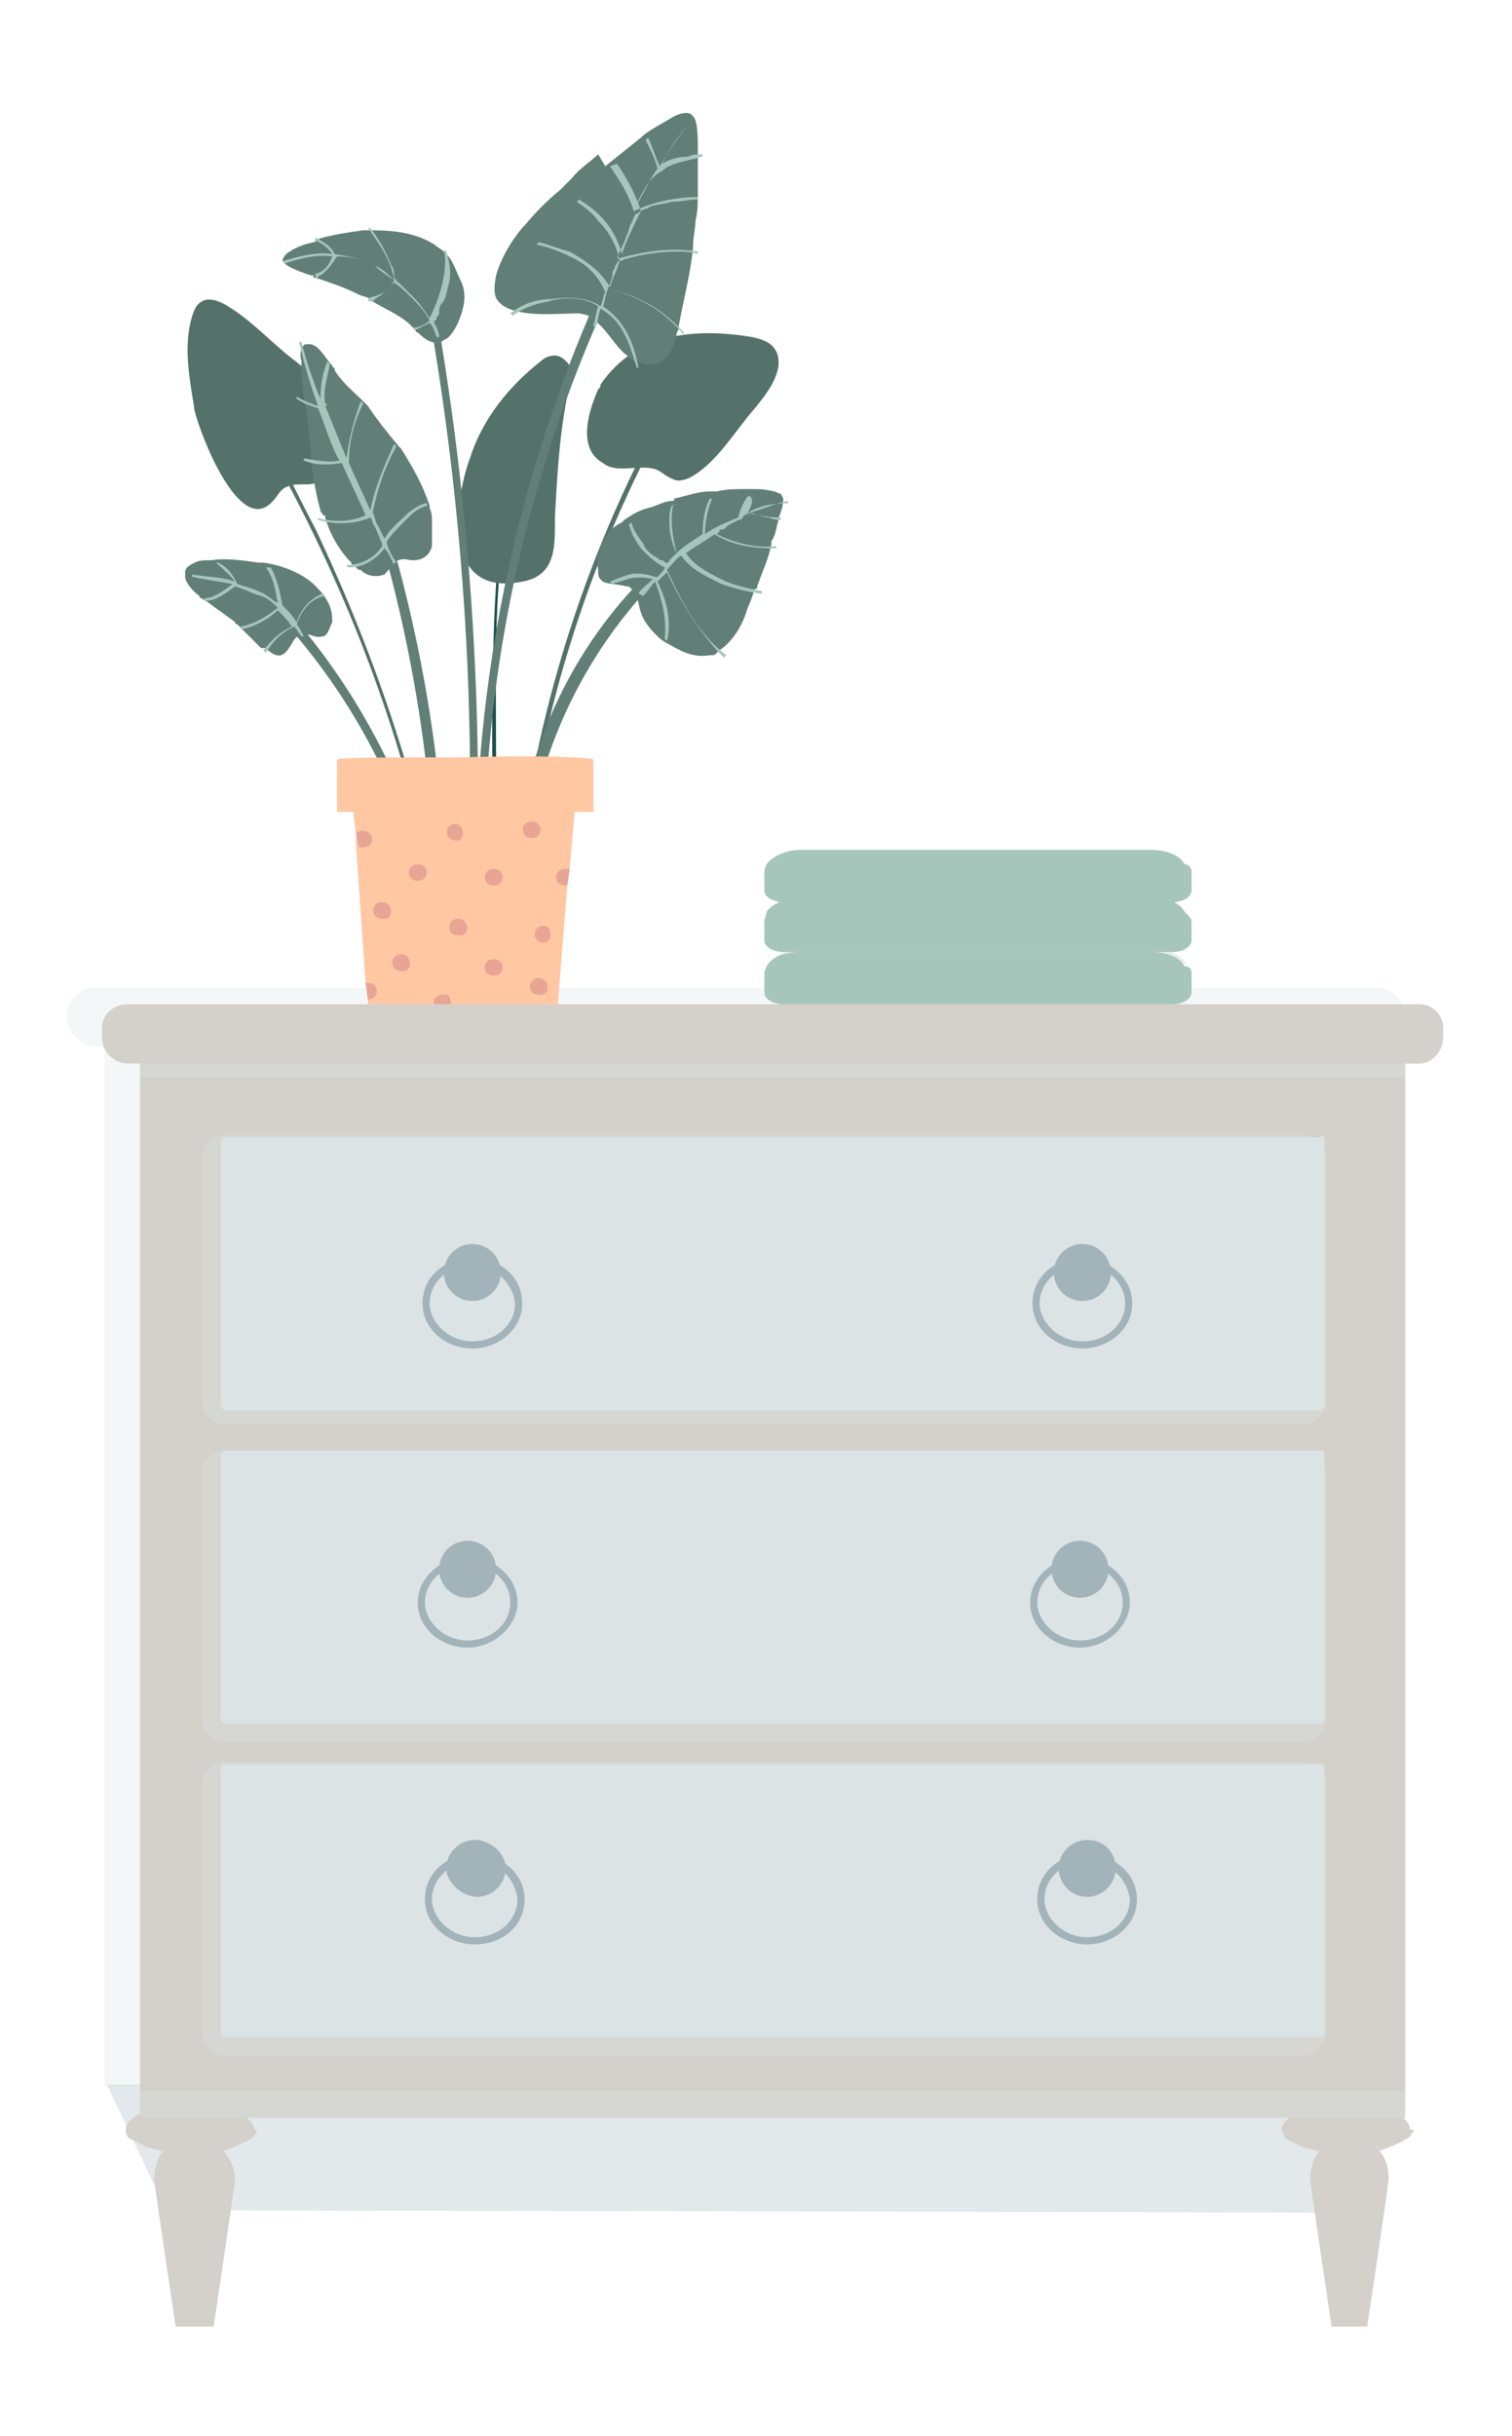 <svg xmlns="http://www.w3.org/2000/svg" xmlns:xlink="http://www.w3.org/1999/xlink" version="1.1" id="Layer_1" x="0px" y="0px" viewBox="0 0 63.7 102.6" style="enable-background:new 0 0 63.7 102.6;" xml:space="preserve">
<style type="text/css">
	.dresser02st0{opacity:0.3;fill:#A2B3BA;enable-background:new    ;}
	.dresser02st1{opacity:0.3;fill:#DBE3E5;enable-background:new    ;}
	.dresser02st2{fill:#D4D0CB;}
	.dresser02st3{fill:#DBE3E5;}
	.dresser02st4{opacity:0.6;fill:#DBE3E5;enable-background:new    ;}
	.dresser02st5{fill:#A2B3BA;}
	.dresser02st6{fill:#A6C6BB;}
	.dresser02st7{opacity:0.3;fill:#A6C6BB;enable-background:new    ;}
	.dresser02st8{fill:#54726A;}
	.dresser02st9{fill:#1C504C;}
	.dresser02st10{fill:#617F77;}
	.dresser02st11{fill:#FFC7A2;}
	.dresser02st12{opacity:0.3;fill:#FFC7A2;enable-background:new    ;}
	.dresser02st13{fill:#E8A594;}
</style>
<g>
	<g>
		<g>
			<polygon class="dresser02st0" points="56.9,93.2 7,93.1 4.5,87.8 56.9,87.8    "/>
			<path class="dresser02st1" d="M4.1,44.1h0.3v43.8h53.3V44.1h0.3c0.7,0,1.2-0.6,1.2-1.2v-0.1c0-0.7-0.6-1.2-1.2-1.2h-54     c-0.7,0-1.2,0.6-1.2,1.2v0.1C2.9,43.6,3.5,44.1,4.1,44.1z"/>
		</g>
		<g>
			<g>
				<path class="dresser02st2" d="M10.7,90c-0.3,0.2-0.7,0.4-1.3,0.6l0,0l0.1,0.1c0.2,0.3,0.4,0.6,0.4,1.1c0,0.2-0.9,6.2-0.9,6.2H7.4      c0,0-0.9-6-0.9-6.2c0-0.4,0.1-0.8,0.3-1.1l0.1-0.1c0,0,0,0-0.1,0c-0.3-0.1-0.5-0.1-0.7-0.2c-0.2-0.1-0.4-0.2-0.6-0.3      s-0.2-0.3-0.2-0.4c0-0.6,1.3-1.1,2.7-1.1s2.7,0.5,2.7,1.1C10.9,89.7,10.8,89.8,10.7,90z"/>
			</g>
			<g>
				<path class="dresser02st2" d="M59.4,90c-0.3,0.2-0.7,0.4-1.3,0.6l0,0l0.1,0.1c0.2,0.3,0.3,0.6,0.3,1.1c0,0.2-0.9,6.2-0.9,6.2h-1.5      c0,0-0.9-6-0.9-6.2c0-0.4,0.1-0.8,0.3-1.1l0.1-0.1c0,0,0,0-0.1,0c-0.3-0.1-0.5-0.1-0.7-0.2c-0.2-0.1-0.4-0.2-0.6-0.3      c-0.1-0.1-0.2-0.3-0.2-0.4c0-0.6,1.3-1.1,2.7-1.1c1.5,0,2.7,0.5,2.7,1.1C59.7,89.7,59.5,89.8,59.4,90z"/>
			</g>
			<g>
				<rect x="5.9" y="44.5" class="dresser02st2" width="53.3" height="44.7"/>
				<rect x="5.9" y="88.1" class="dresser02st1" width="53.3" height="1.1"/>
			</g>
			<g>
				<path class="dresser02st1" d="M54.9,60H9.5c-0.5,0-1-0.4-1-1V48.8c0-0.5,0.4-1,1-1h45.4c0.5,0,1,0.4,1,1v10.3C55.8,59.6,55.4,60,54.9,60z      "/>
				<path class="dresser02st1" d="M54.9,73.4H9.5c-0.5,0-1-0.4-1-1V62.1c0-0.5,0.4-1,1-1h45.4c0.5,0,1,0.4,1,1v10.4      C55.8,73,55.4,73.4,54.9,73.4z"/>
				<path class="dresser02st1" d="M54.9,86.6H9.5c-0.5,0-1-0.4-1-1V75.2c0-0.5,0.4-1,1-1h45.4c0.5,0,1,0.4,1,1v10.4      C55.8,86.1,55.4,86.6,54.9,86.6z"/>
			</g>
			<g>
				<g>
					<path class="dresser02st3" d="M55.8,48.1v11.1c0,0.1-0.1,0.2-0.2,0.2H9.5c-0.1,0-0.2-0.1-0.2-0.2V48.1c0-0.1,0.1-0.2,0.2-0.2h46.1       C55.8,47.8,55.8,47.9,55.8,48.1z"/>
				</g>
				<g>
					<path class="dresser02st3" d="M55.8,61.3v11.1c0,0.1-0.1,0.2-0.2,0.2H9.5c-0.1,0-0.2-0.1-0.2-0.2V61.3c0-0.1,0.1-0.2,0.2-0.2h46.1       C55.8,61.1,55.8,61.2,55.8,61.3z"/>
				</g>
				<g>
					<path class="dresser02st3" d="M55.8,74.5v11.1c0,0.1-0.1,0.2-0.2,0.2H9.5c-0.1,0-0.2-0.1-0.2-0.2V74.5c0-0.1,0.1-0.2,0.2-0.2h46.1       C55.8,74.3,55.8,74.4,55.8,74.5z"/>
				</g>
			</g>
			<rect x="5.9" y="44.3" class="dresser02st1" width="53.3" height="1.1"/>
			<path class="dresser02st2" d="M59.8,44.8H5.4c-0.6,0-1.1-0.5-1.1-1.1v-0.4c0-0.6,0.5-1,1.1-1h54.4c0.6,0,1,0.5,1,1v0.4     C60.8,44.3,60.3,44.8,59.8,44.8z"/>
			<g>
				<g>
					<g>
						<g>
							<g>
								<g>
									<path class="dresser02st4" d="M19.5,57.3c-1.1,0-2.1-0.8-2.1-1.9c0-1.1,0.9-1.9,2.1-1.9s2.1,0.8,2.1,1.9           C21.6,56.5,20.7,57.3,19.5,57.3z M19.5,53.8c-1,0-1.8,0.7-1.8,1.6c0,0.8,0.8,1.6,1.8,1.6c1,0,1.8-0.7,1.8-1.6           C21.3,54.5,20.5,53.8,19.5,53.8z"/>
								</g>
								<ellipse class="dresser02st4" cx="19.5" cy="54.1" rx="1.2" ry="1.2"/>
							</g>
						</g>
						<g>
							<g>
								<path class="dresser02st5" d="M19.9,56.8c-1.1,0-2.1-0.8-2.1-1.9s0.9-1.9,2.1-1.9s2.1,0.8,2.1,1.9S21,56.8,19.9,56.8z M19.9,53.3          c-1,0-1.8,0.7-1.8,1.6c0,0.8,0.8,1.6,1.8,1.6s1.8-0.7,1.8-1.6C21.6,54,20.8,53.3,19.9,53.3z"/>
							</g>
							<circle class="dresser02st5" cx="19.9" cy="53.6" r="1.2"/>
						</g>
					</g>
					<g>
						<g>
							<g>
								<g>
									<path class="dresser02st4" d="M45.3,57.3c-1.1,0-2.1-0.8-2.1-1.9c0-1.1,0.9-1.9,2.1-1.9c1.1,0,2.1,0.8,2.1,1.9           C47.4,56.5,46.5,57.3,45.3,57.3z M45.3,53.8c-1,0-1.8,0.7-1.8,1.6c0,0.8,0.8,1.6,1.8,1.6c1,0,1.8-0.7,1.8-1.6           C47,54.5,46.2,53.8,45.3,53.8z"/>
								</g>
								<ellipse class="dresser02st4" cx="45.3" cy="54.1" rx="1.2" ry="1.2"/>
							</g>
						</g>
						<g>
							<g>
								<path class="dresser02st5" d="M45.6,56.8c-1.1,0-2.1-0.8-2.1-1.9s0.9-1.9,2.1-1.9c1.1,0,2.1,0.8,2.1,1.9S46.7,56.8,45.6,56.8z           M45.6,53.3c-1,0-1.8,0.7-1.8,1.6c0,0.8,0.8,1.6,1.8,1.6c1,0,1.8-0.7,1.8-1.6C47.4,54,46.6,53.3,45.6,53.3z"/>
							</g>
							<circle class="dresser02st5" cx="45.6" cy="53.6" r="1.2"/>
						</g>
					</g>
				</g>
				<g>
					<g>
						<g>
							<g>
								<g>
									<path class="dresser02st4" d="M19.4,69.9c-1.1,0-2.1-0.8-2.1-1.9s0.9-1.9,2.1-1.9c1.1,0,2.1,0.8,2.1,1.9           C21.5,69,20.6,69.9,19.4,69.9z M19.4,66.4c-1,0-1.8,0.7-1.8,1.6c0,0.8,0.8,1.6,1.8,1.6s1.8-0.7,1.8-1.6           S20.3,66.4,19.4,66.4z"/>
								</g>
								<ellipse class="dresser02st4" cx="19.4" cy="66.7" rx="1.2" ry="1.2"/>
							</g>
						</g>
						<g>
							<g>
								<path class="dresser02st5" d="M19.7,69.4c-1.1,0-2.1-0.8-2.1-1.9c0-1,0.9-1.9,2.1-1.9c1.1,0,2.1,0.8,2.1,1.9          C21.8,68.5,20.8,69.4,19.7,69.4z M19.7,65.9c-1,0-1.8,0.7-1.8,1.6c0,0.8,0.8,1.6,1.8,1.6s1.8-0.7,1.8-1.6          S20.7,65.9,19.7,65.9z"/>
							</g>
							<circle class="dresser02st5" cx="19.7" cy="66.1" r="1.2"/>
						</g>
					</g>
					<g>
						<g>
							<g>
								<g>
									<path class="dresser02st4" d="M45.1,69.9C44,69.9,43,69.1,43,68s0.9-1.9,2.1-1.9c1.1,0,2.1,0.8,2.1,1.9C47.2,69,46.3,69.9,45.1,69.9           z M45.1,66.4c-1,0-1.8,0.7-1.8,1.6c0,0.8,0.8,1.6,1.8,1.6c1,0,1.8-0.7,1.8-1.6S46.1,66.4,45.1,66.4z"/>
								</g>
								<ellipse class="dresser02st4" cx="45.2" cy="66.7" rx="1.2" ry="1.2"/>
							</g>
						</g>
						<g>
							<g>
								<path class="dresser02st5" d="M45.5,69.4c-1.1,0-2.1-0.8-2.1-1.9c0-1,0.9-1.9,2.1-1.9c1.1,0,2.1,0.8,2.1,1.9          C47.6,68.5,46.6,69.4,45.5,69.4z M45.5,65.9c-1,0-1.8,0.7-1.8,1.6c0,0.8,0.8,1.6,1.8,1.6c1,0,1.8-0.7,1.8-1.6          S46.5,65.9,45.5,65.9z"/>
							</g>
							<circle class="dresser02st5" cx="45.5" cy="66.1" r="1.2"/>
						</g>
					</g>
				</g>
				<g>
					<g>
						<g>
							<g>
								<g>
									<path class="dresser02st4" d="M19.7,82.4c-1.1,0-2.1-0.8-2.1-1.9c0-1,0.9-1.9,2.1-1.9s2.1,0.8,2.1,1.9           C21.7,81.6,20.8,82.4,19.7,82.4z M19.7,78.9c-1,0-1.8,0.7-1.8,1.6c0,0.8,0.8,1.6,1.8,1.6s1.8-0.7,1.8-1.6           S20.6,78.9,19.7,78.9z"/>
								</g>
								<ellipse class="dresser02st4" cx="19.7" cy="79.2" rx="1.2" ry="1.2"/>
							</g>
						</g>
						<g>
							<g>
								<path class="dresser02st5" d="M20,81.9c-1.1,0-2.1-0.8-2.1-1.9c0-1.1,0.9-1.9,2.1-1.9c1.1,0,2.1,0.8,2.1,1.9          C22.1,81.1,21.2,81.9,20,81.9z M20,78.4c-1,0-1.8,0.7-1.8,1.6c0,0.8,0.8,1.6,1.8,1.6s1.8-0.7,1.8-1.6          C21.7,79.1,21,78.4,20,78.4z"/>
							</g>
							<path class="dresser02st5" d="M21.3,78.7c0,0.7-0.6,1.2-1.2,1.2s-1.3-0.6-1.3-1.2c0-0.7,0.6-1.2,1.2-1.2S21.3,78,21.3,78.7z"/>
						</g>
					</g>
					<g>
						<g>
							<g>
								<g>
									<path class="dresser02st4" d="M45.4,82.4c-1.1,0-2.1-0.8-2.1-1.9c0-1,0.9-1.9,2.1-1.9c1.1,0,2.1,0.8,2.1,1.9S46.6,82.4,45.4,82.4z            M45.4,78.9c-1,0-1.8,0.7-1.8,1.6c0,0.8,0.8,1.6,1.8,1.6c1,0,1.8-0.7,1.8-1.6S46.4,78.9,45.4,78.9z"/>
								</g>
								<ellipse class="dresser02st4" cx="45.4" cy="79.2" rx="1.2" ry="1.2"/>
							</g>
						</g>
						<g>
							<g>
								<path class="dresser02st5" d="M45.8,81.9c-1.1,0-2.1-0.8-2.1-1.9c0-1.1,0.9-1.9,2.1-1.9c1.1,0,2.1,0.8,2.1,1.9          C47.9,81.1,46.9,81.9,45.8,81.9z M45.8,78.4c-1,0-1.8,0.7-1.8,1.6c0,0.8,0.8,1.6,1.8,1.6c1,0,1.8-0.7,1.8-1.6          C47.5,79.1,46.7,78.4,45.8,78.4z"/>
							</g>
							<path class="dresser02st5" d="M47,78.7c0,0.7-0.6,1.2-1.2,1.2c-0.7,0-1.2-0.6-1.2-1.2c0-0.7,0.6-1.2,1.2-1.2C46.5,77.5,47,78,47,78.7z         "/>
						</g>
					</g>
				</g>
			</g>
		</g>
	</g>
	<g>
		<g>
			<path class="dresser02st6" d="M50.2,41v0.8c0,0.3-0.4,0.5-0.8,0.5H33c-0.4,0-0.8-0.2-0.8-0.5V41c0-0.1,0.1-0.3,0.1-0.3     c0.2-0.4,0.8-0.6,1.4-0.6h14.8c0.6,0,1.2,0.2,1.4,0.6C50.1,40.7,50.2,40.8,50.2,41z"/>
			<path class="dresser02st7" d="M50,40.6H32.4c0.2-0.4,0.8-0.6,1.4-0.6h14.8C49.3,40,49.7,40.2,50,40.6z"/>
		</g>
		<g>
			<path class="dresser02st6" d="M50.2,38.8v0.8c0,0.3-0.4,0.5-0.8,0.5H33c-0.4,0-0.8-0.2-0.8-0.5v-0.8c0-0.1,0.1-0.3,0.1-0.4     c0.2-0.3,0.8-0.6,1.4-0.6h14.8c0.6,0,1.2,0.2,1.4,0.6C50.1,38.6,50.2,38.7,50.2,38.8z"/>
			<path class="dresser02st7" d="M50,38.5H32.4c0.2-0.3,0.8-0.6,1.4-0.6h14.8C49.3,37.9,49.7,38.1,50,38.5z"/>
		</g>
		<g>
			<path class="dresser02st6" d="M50.2,36.7v0.8c0,0.3-0.4,0.5-0.8,0.5H33c-0.4,0-0.8-0.2-0.8-0.5v-0.8c0-0.1,0.1-0.3,0.1-0.3     c0.2-0.3,0.8-0.6,1.4-0.6h14.8c0.6,0,1.2,0.2,1.4,0.6C50.1,36.4,50.2,36.6,50.2,36.7z"/>
		</g>
	</g>
	<g>
		<g>
			<g>
				<path class="dresser02st8" d="M28.8,15.9c-3.8,6.4-6.2,13.6-7,21c0,0.1,0.2,0.1,0.2,0c0.8-7.4,3.2-14.6,7-20.9      C29.1,15.9,28.9,15.8,28.8,15.9z"/>
				<path class="dresser02st8" d="M25.2,16.4c0.1-0.1,0.1-0.1,0.1-0.2c1.5-2.2,4-2.4,6.4-2c0.4,0.1,0.8,0.2,1,0.6c0.1,0.2,0.1,0.3,0.1,0.6      c-0.1,0.7-0.6,1.3-1,1.8c-0.8,0.9-1.6,2.3-2.7,2.9c-0.2,0.1-0.5,0.2-0.7,0.1c-0.3-0.1-0.5-0.3-0.7-0.4c-0.7-0.3-1.7,0.2-2.3-0.3      C24.3,18.9,24.8,17.3,25.2,16.4z"/>
			</g>
			<g>
				<path class="dresser02st9" d="M22.1,17.3c0-0.1-0.1-0.1-0.1-0.1c-0.8,3.1-1.1,6.4-1.2,9.5c-0.1,3.3-0.1,6.6,0.1,9.9      c0.1,1.8,0.3,3.7,0.6,5.5c0,0.1,0.2,0.1,0.1-0.1c-0.6-3.2-0.7-6.6-0.7-9.9c0-3.2-0.1-6.4,0.3-9.5C21.3,20.8,21.6,19,22.1,17.3z"/>
				<path class="dresser02st8" d="M22.8,15.2c0.1-0.1,0.3-0.2,0.4-0.2c0.3-0.1,0.6,0.1,0.8,0.4c0.1,0.3,0.1,0.6,0,0.8      c-0.4,1.8-0.5,3.4-0.6,5.2c-0.1,1.1,0.3,2.8-1.4,3.1c-3.5,0.7-2.8-3.6-2.2-5.2C20.3,17.7,21.4,16.3,22.8,15.2z"/>
			</g>
			<g>
				<path class="dresser02st8" d="M13.3,22.3c-0.8-1.5-1.5-3.1-2.5-4.6c-0.1-0.1-0.2,0-0.1,0.1c3.1,5.3,5.4,10.8,6.9,16.7      c0.4,1.6,0.8,3.3,1.1,5c0,0.1,0.2,0.1,0.1-0.1C17.8,33.5,15.9,27.8,13.3,22.3z"/>
				<path class="dresser02st8" d="M8.2,17.3C8,16,7.7,14.6,8.1,13.3c0.1-0.3,0.2-0.5,0.4-0.6c0.3-0.2,0.8,0,1.1,0.2c1,0.6,1.8,1.5,2.7,2.2      c0.8,0.6,1.5,1.3,1.8,2.3c0.4,1.1,0.2,3.1-1.3,3c-0.2,0-0.5,0-0.7,0.1c-0.3,0.1-0.4,0.4-0.6,0.6C10.1,22.7,8.4,18.2,8.2,17.3z"/>
			</g>
			<g>
				<path class="dresser02st10" d="M26.2,10.3c-4.5,9.1-6.6,19.3-6.1,29.5c0,0.2,0.4,0.2,0.4,0c-0.6-10.1,1.5-20.2,6.1-29.3      C26.6,10.3,26.4,10,26.2,10.3z"/>
				<path class="dresser02st10" d="M29.4,6.3c0,0.1,0,0.1,0,0.1c0,0.1,0,0.3,0,0.4c0,0.4,0,0.9,0,1.3c0,0.1,0,0.1,0,0.1c0,0.3,0,0.7-0.1,1.1      c0,0.3-0.1,0.7-0.1,1c0,0.1,0,0.1,0,0.1c-0.1,1.1-0.4,2.2-0.6,3.3c0,0.1,0,0.1,0,0.1c0,0.1-0.1,0.2-0.1,0.3      c-0.1,0.4-0.2,0.8-0.6,1.1c-0.4,0.3-0.8,0.1-1.2,0c-0.1,0-0.1-0.1-0.1-0.1l0,0c-0.7-0.4-1-1.3-1.7-1.7c0,0-0.1,0-0.1-0.1      c-0.3-0.1-0.4-0.1-0.5-0.1c-0.8,0-2.5,0.2-3.2-0.4l0,0l-0.1-0.1c-0.2-0.2-0.2-0.6-0.1-1.1c0.2-0.7,0.6-1.4,1.1-2l0.1-0.1      c0.5-0.6,1-1.1,1.5-1.5l0.1-0.1c0.1-0.1,0.3-0.3,0.4-0.4c0.3-0.4,0.8-0.7,1.1-1L25.5,7c0.5-0.4,1-0.8,1.5-1.2l0.1-0.1      c0.4-0.3,0.8-0.5,1.3-0.8c0.2-0.1,0.5-0.2,0.7-0.1l0,0l0.1,0.1C29.4,5.1,29.4,5.8,29.4,6.3z"/>
				<path class="dresser02st6" d="M26.8,8.6c-0.1,0.1-0.1,0.2-0.1,0.3c0.8-0.4,1.8-0.6,2.7-0.6c0,0.1,0,0.1,0,0.1c-0.4,0-0.7,0.1-1.1,0.1      c-0.3,0.1-0.6,0.1-0.9,0.2c-0.1,0.1-0.3,0.1-0.4,0.2c-0.1,0-0.1,0.1-0.2,0.1c-0.1,0.1-0.1,0.2-0.2,0.4c-0.1,0.1-0.1,0.4-0.2,0.5      c-0.1,0.4-0.3,0.6-0.4,1c1.1-0.3,2.2-0.5,3.4-0.3c0,0.1,0,0.1,0,0.1c-0.3-0.1-0.6-0.1-0.9-0.1c-0.7,0-1.4,0.1-2.1,0.3      c-0.1,0-0.2,0.1-0.3,0.1c-0.1,0-0.1,0-0.1,0.1c-0.1,0.1-0.1,0.1-0.1,0.2c-0.1,0.1-0.1,0.2-0.1,0.3c0,0.1-0.2,0.6-0.2,0.6      c1.3,0.2,2.4,0.9,3.2,1.8c0,0.1,0,0.1,0,0.1c-0.8-1-2-1.7-3.2-1.9c-0.1,0.2-0.1,0.5-0.2,0.7l0,0c0.9,0.6,1.3,1.5,1.5,2.6      c-0.1,0-0.1-0.1-0.1-0.1c-0.3-1-0.6-1.9-1.5-2.4c-0.1,0.3-0.1,0.5-0.2,0.8c0,0-0.1,0-0.1-0.1c0.1-0.3,0.1-0.5,0.2-0.8l0,0      c-0.6-0.4-1.5-0.4-2.1-0.2c-0.6,0.1-1.1,0.3-1.5,0.6l0,0l-0.1-0.1c0.5-0.4,1.1-0.6,1.7-0.6c0.7-0.1,1.5-0.1,2.1,0.3      c0.1-0.2,0.1-0.4,0.2-0.6l0,0c-0.3-0.7-0.8-1.2-1.5-1.5c-0.4-0.2-0.9-0.4-1.4-0.5l0.1-0.1c0.4,0.1,0.9,0.3,1.3,0.4      c0.7,0.4,1.3,0.8,1.7,1.5c0.1-0.4,0.3-0.7,0.4-1.1c-0.1-0.6-0.4-1.2-0.9-1.7c-0.2-0.3-0.6-0.6-0.9-0.8l0.1-0.1      c0.3,0.2,0.6,0.4,0.8,0.6c0.5,0.5,0.8,1,1,1.7c0.2-0.6,0.5-1.2,0.8-1.8c-0.2-0.7-0.6-1.4-1-2L25.7,7c0.4,0.6,0.8,1.2,1,1.9      c0.1-0.1,0.1-0.3,0.2-0.4c0.3-0.5,0.5-1,0.8-1.4l0,0c-0.1-0.4-0.3-0.8-0.5-1.2l0.1-0.1c0.2,0.4,0.3,0.8,0.5,1.2      c0.4-0.7,0.9-1.4,1.4-2L29.2,5c-0.5,0.6-1,1.2-1.3,1.9c0.3-0.2,0.7-0.3,1.1-0.3c0.2-0.1,0.3-0.1,0.6-0.1c0,0.1,0,0.1,0,0.1      c-0.1,0-0.3,0.1-0.4,0.1c-0.4,0.1-1,0.2-1.3,0.5C27.3,7.5,27.1,8.1,26.8,8.6z"/>
			</g>
			<g>
				<path class="dresser02st10" d="M28.1,23.4c-3.9,3.4-6.2,8.3-6.4,13.4c0,0.2,0.4,0.3,0.4,0.1c0.3-5,2.6-9.8,6.3-13.2      C28.5,23.6,28.3,23.3,28.1,23.4z"/>
				<path class="dresser02st10" d="M33,21L33,21c0,0.3-0.1,0.6-0.2,0.8c0,0.1,0,0.1,0,0.1l0,0c-0.1,0.3-0.1,0.6-0.3,0.9c0,0.1,0,0.1,0,0.1      c-0.1,0.6-0.4,1.2-0.6,1.8c0,0.1,0,0.1-0.1,0.1c-0.1,0.3-0.2,0.6-0.3,0.8c-0.2,0.7-0.6,1.4-1.2,1.8l-0.1,0.1      c-0.1,0.1-0.1,0.1-0.3,0.1c-0.6,0.1-1.1-0.1-1.6-0.4c-0.2-0.1-0.4-0.2-0.6-0.4l-0.1-0.1c-0.3-0.3-0.5-0.6-0.6-0.9      c-0.1-0.3-0.1-0.6-0.3-0.9l-0.1-0.1c-0.1-0.1-0.1-0.1-0.2-0.1c-0.4-0.1-0.8-0.1-1-0.2l-0.1-0.1c-0.1-0.1-0.1-0.2-0.1-0.4      c-0.1-0.5,0.1-1.1,0.4-1.5c0.1-0.2,0.4-0.4,0.6-0.5l0.1-0.1c0.3-0.2,0.6-0.4,1-0.5c0.4-0.1,0.7-0.3,1-0.3c0.1,0,0.1,0,0.1-0.1      c0.5-0.1,1-0.3,1.5-0.3c0.1,0,0.1,0,0.1,0c0.1,0,0.1,0,0.2,0c0.4-0.1,0.8-0.1,1.3-0.1c0.1,0,0.1,0,0.1,0c0.4,0,0.6,0,1,0.1      c0.1,0,0.2,0.1,0.3,0.1L33,21C33,21,33,21,33,21z"/>
				<path class="dresser02st6" d="M31.5,21.6c0.4,0.1,0.9,0.2,1.4,0.2c0,0.1,0,0.1,0,0.1c-0.1,0-0.3,0-0.5-0.1c-0.2,0-0.4-0.1-0.5-0.1      c-0.1,0-0.1-0.1-0.3-0.1C31.5,21.7,31.5,21.7,31.5,21.6c-0.1,0.1-0.1,0.1-0.1,0.1c0,0-0.1,0-0.1,0.1c-0.1,0.1-0.1,0.1-0.2,0.1      c-0.1,0.1-0.3,0.1-0.5,0.3c-0.1,0.1-0.1,0.1-0.2,0.1c-0.1,0-0.1,0.1-0.1,0.1c0,0-0.1,0.1-0.1,0.1c0.8,0.4,1.7,0.6,2.5,0.5      c0,0.1,0,0.1,0,0.1c-0.9,0-1.8-0.1-2.6-0.6c-0.4,0.3-0.8,0.5-1.2,0.8c0.4,0.6,1.1,0.9,1.7,1.2c0.5,0.2,1,0.3,1.5,0.4      c0,0.1,0,0.1-0.1,0.1c-0.6-0.1-1-0.2-1.6-0.4c-0.6-0.3-1.3-0.6-1.7-1.2c-0.2,0.1-0.4,0.4-0.6,0.6c0.6,1.3,1.3,2.7,2.5,3.6      l-0.1,0.1c-1-1-1.8-2.3-2.4-3.6c-0.1,0.1-0.3,0.3-0.4,0.4c0.4,0.8,0.6,1.7,0.4,2.5l-0.1-0.1c0.1-0.8-0.1-1.6-0.4-2.4      c-0.2,0.2-0.3,0.4-0.5,0.6L26.9,25c0.1-0.2,0.4-0.4,0.6-0.6c-0.3-0.1-0.8-0.1-1.1,0c-0.2,0.1-0.4,0.1-0.6,0.2l-0.1-0.1      c0.2-0.1,0.5-0.2,0.8-0.3c0.4-0.1,0.8,0,1.1,0.1c0,0,0,0,0.1,0c0.1-0.1,0.3-0.3,0.3-0.4c-0.4-0.2-0.7-0.5-1-0.8      c-0.2-0.3-0.4-0.6-0.5-1l0.1-0.1c0.1,0.4,0.3,0.6,0.5,0.9c0.1,0.3,0.4,0.5,0.6,0.6c0.1,0.1,0.1,0.1,0.2,0.1      c0.1,0,0.1,0.1,0.1,0.1c0,0,0,0,0.1,0c0.1,0,0.1-0.1,0.1-0.1c0.1-0.1,0.1-0.1,0.1-0.1c0.1-0.1,0.1-0.1,0.1-0.1l0.1-0.1      c-0.2-0.4-0.3-0.9-0.3-1.3c0-0.2,0-0.5,0.1-0.7c0.1,0,0.1,0,0.1-0.1c-0.1,0.2-0.1,0.5-0.1,0.8c0,0.4,0.1,0.8,0.2,1.3l0,0      c0.3-0.3,0.8-0.6,1.1-0.8c0-0.6,0.1-1.1,0.3-1.5c0.1,0,0.1,0,0.1,0c-0.2,0.5-0.3,1-0.3,1.5l0,0c0.4-0.3,0.9-0.5,1.4-0.7      c0.1-0.4,0.2-0.6,0.4-0.9c0.1,0,0.1,0,0.1,0C31.8,21.1,31.6,21.4,31.5,21.6c0.6-0.1,1.1-0.4,1.7-0.5c0,0.1,0,0.1,0,0.1      C32.5,21.2,32,21.3,31.5,21.6z"/>
			</g>
			<g>
				<path class="dresser02st10" d="M18.4,38c-1-4.5-3.2-8.8-6.3-12.3c-0.1-0.1-0.4,0.1-0.3,0.3c3.1,3.4,5.3,7.6,6.2,12      C18.1,38.3,18.5,38.3,18.4,38z"/>
				<path class="dresser02st10" d="M14,26.2L14,26.2c-0.1,0.2-0.2,0.6-0.4,0.6c-0.3,0.1-0.5-0.1-0.8-0.1c-0.1,0-0.1,0-0.1,0l0,0      c-0.2,0.1-0.3,0.2-0.4,0.4c-0.3,0.5-0.5,0.7-1,0.3c-0.1,0-0.1-0.1-0.1-0.1L11,27.3c-0.3-0.3-0.6-0.6-0.9-0.9c0,0,0,0-0.1-0.1      c-0.1,0-0.1-0.1-0.1-0.1c-0.4-0.3-0.7-0.5-1.1-0.8c-0.1-0.1-0.2-0.1-0.3-0.2c-0.1,0-0.1-0.1-0.1-0.1c-0.3-0.2-0.6-0.6-0.6-0.8      c0-0.1,0-0.1,0-0.1v-0.1c0-0.2,0.2-0.3,0.4-0.4s0.4-0.1,0.6-0.1c0.1,0,0.1,0,0.1,0c0.6-0.1,1.3,0,2,0.1H11h0.1      c0.8,0.1,1.8,0.5,2.3,1.1l0.1,0.1C13.9,25.4,14,25.7,14,26.2z"/>
				<path class="dresser02st6" d="M12.5,26.3c0.1,0.1,0.2,0.3,0.3,0.5c-0.1,0-0.1,0-0.1,0l0,0c-0.1-0.1-0.2-0.3-0.3-0.4      c-0.5,0.2-0.9,0.6-1.2,1.1l-0.1-0.1c0.3-0.4,0.7-0.8,1.2-1c-0.2-0.3-0.4-0.5-0.6-0.7c-0.4,0.4-1,0.7-1.5,0.8      c-0.1,0-0.1-0.1-0.1-0.1c0.6-0.1,1.1-0.4,1.6-0.8c-0.2-0.2-0.4-0.4-0.7-0.5c-0.4-0.1-0.7-0.3-1.1-0.4c-0.4,0.3-0.8,0.6-1.2,0.6      c-0.1,0-0.1-0.1-0.1-0.1c0.4,0,0.8-0.3,1.2-0.6c-0.6-0.1-1.2-0.2-1.7-0.3c0-0.1,0-0.1,0-0.1c0.6,0.1,1.3,0.1,1.8,0.3      c-0.2-0.3-0.6-0.6-0.8-0.8c0.1,0,0.1,0,0.1,0c0.4,0.2,0.6,0.5,0.8,0.9l0,0c0.3,0.1,0.7,0.2,1.1,0.4c0.2,0.1,0.4,0.3,0.6,0.4      c-0.1-0.6-0.2-1.1-0.5-1.5h0.1h0.1c0.3,0.5,0.4,1.1,0.5,1.6l0,0l0,0c0.2,0.2,0.4,0.4,0.6,0.7c0.2-0.6,0.6-1,1.1-1.2l0.1,0.1      C13.1,25.2,12.7,25.7,12.5,26.3z"/>
			</g>
			<g>
				<path class="dresser02st10" d="M15.7,20.2c-0.1-0.2-0.4-0.1-0.4,0.1c2.1,6.3,3.1,12.8,3.1,19.5c0,0.2,0.4,0.2,0.4,0      C18.9,33.1,17.8,26.5,15.7,20.2z"/>
				<path class="dresser02st10" d="M18.2,23c-0.1,0.4-0.4,0.6-0.8,0.6c-0.2,0-0.4-0.1-0.6,0l0,0c-0.1,0-0.1,0-0.1,0.1      c-0.2,0.1-0.4,0.4-0.5,0.5c-0.3,0.1-0.6,0.1-0.9-0.1C15.2,24,15.2,24,15.1,24c-0.1-0.1-0.1-0.1-0.2-0.2c-0.1,0-0.1-0.1-0.1-0.1      c-0.5-0.5-0.9-1.2-1.1-1.9c0-0.1,0-0.1-0.1-0.1c0-0.1-0.1-0.1-0.1-0.2c-0.2-0.7-0.3-1.4-0.4-2.1c0-0.1,0-0.1,0-0.1      c0-0.1,0-0.1,0-0.2c-0.1-0.8-0.1-1.5-0.3-2.3c0-0.1,0-0.1,0-0.1c-0.1-0.5-0.1-1.1-0.1-1.5c-0.1-0.3,0-0.7,0.2-0.7      c0,0,0.1,0,0.1,0c0.1,0,0.1,0,0.1,0c0.4,0.1,0.6,0.6,0.9,0.9c0,0.1,0.1,0.1,0.1,0.1c0,0,0,0,0,0.1c0.3,0.5,0.8,0.9,1.2,1.3      c0.1,0.1,0.1,0.1,0.1,0.1l0.1,0.1c0.4,0.6,0.8,1.1,1.3,1.7l0.1,0.1c0.5,0.8,0.9,1.5,1.2,2.4v0.1c0.1,0.2,0.1,0.4,0.1,0.6      C18.2,22.3,18.2,22.7,18.2,23z"/>
				<path class="dresser02st6" d="M18,21.3c-0.4,0.1-0.6,0.3-0.9,0.6c-0.3,0.3-0.6,0.6-0.8,0.9l0,0c0,0,0,0,0,0.1c0.1,0.3,0.2,0.5,0.4,0.8      c-0.1,0-0.1,0-0.1,0.1c-0.1-0.2-0.2-0.5-0.4-0.7c-0.4,0.5-0.9,0.8-1.5,0.8c-0.1,0-0.1-0.1-0.1-0.1c0.6,0,1.2-0.3,1.5-0.8      c0,0,0,0,0-0.1c-0.1-0.2-0.2-0.5-0.3-0.7c-0.1-0.1-0.1-0.3-0.2-0.4c-0.7,0.3-1.5,0.3-2.2,0.1c0-0.1,0-0.1-0.1-0.1      c0.7,0.2,1.5,0.2,2.1-0.1c-0.3-0.7-0.7-1.5-1-2.2c-0.6,0.1-1.1,0.1-1.6-0.1c0-0.1,0-0.1,0-0.1c0.5,0.1,1.1,0.2,1.5,0.1      c-0.4-0.7-0.6-1.5-0.9-2.2c-0.3-0.1-0.6-0.2-0.9-0.4c0-0.1,0-0.1,0-0.1c0.3,0.2,0.6,0.3,0.9,0.4c-0.3-0.8-0.6-1.8-0.8-2.7      c0,0,0.1,0,0.1,0c0.2,0.8,0.5,1.7,0.8,2.4c0-0.6,0.1-1.1,0.3-1.6c0,0.1,0.1,0.1,0.1,0.1c-0.1,0.6-0.3,1.1-0.2,1.7l0,0      c0.1,0,0.1,0.1,0,0.1l0,0c0.3,0.7,0.6,1.5,0.9,2.2c0.1-0.8,0.3-1.6,0.6-2.4l0.1,0.1c-0.4,0.8-0.6,1.6-0.6,2.5l0,0      c0.3,0.7,0.6,1.3,0.9,2c0.2-1,0.6-1.9,1-2.8l0.1,0.1c-0.5,0.9-0.8,1.8-1,2.8c0.1,0.1,0.1,0.4,0.2,0.5c0.1,0.2,0.2,0.4,0.3,0.6      c0.2-0.4,0.6-0.7,0.9-1c0.2-0.2,0.5-0.4,0.8-0.5C18,21.2,18,21.2,18,21.3z"/>
			</g>
			<g>
				<path class="dresser02st10" d="M18.3,12.7c-0.1-0.2-0.4-0.1-0.3,0.1c1.7,9.5,2.2,19.2,1.5,28.8c0,0.2,0.4,0.2,0.4,0      C20.5,31.9,20,22.2,18.3,12.7z"/>
				<path class="dresser02st10" d="M19.5,13c-0.1,0.4-0.3,0.9-0.6,1.2c-0.1,0.1-0.2,0.1-0.3,0.2c-0.1,0-0.1,0-0.1,0c-0.3,0.1-0.6-0.1-0.9-0.4      c-0.1,0-0.1-0.1-0.1-0.1c-0.1-0.1-0.2-0.2-0.3-0.3c-0.5-0.4-1-0.6-1.5-0.9c-0.1,0-0.1-0.1-0.1-0.1c-0.1-0.1-0.3-0.1-0.5-0.2      c-0.6-0.3-1.2-0.5-1.8-0.7c-0.1,0-0.1,0-0.1-0.1c0,0,0,0-0.1,0c-0.3-0.1-0.9-0.3-1.1-0.5l-0.1-0.1V11c0-0.1,0.1-0.3,0.3-0.4      c0.3-0.2,0.6-0.3,1-0.4c0.1,0,0.1,0,0.1-0.1c0.6-0.2,1.3-0.3,2-0.4c0.1,0,0.1,0,0.2,0s0.1,0,0.1,0c1,0,1.9,0.1,2.7,0.6      c0.1,0.1,0.3,0.2,0.4,0.3c0.1,0.1,0.1,0.1,0.1,0.1c0.3,0.3,0.4,0.7,0.6,1.1C19.6,12.2,19.6,12.6,19.5,13z"/>
				<path class="dresser02st6" d="M18.9,12c-0.1,0.3-0.1,0.6-0.3,0.8c-0.1,0.1-0.1,0.3-0.1,0.4c0,0.1-0.1,0.1-0.1,0.2c0,0.1-0.1,0.1-0.1,0.1      s0,0.1,0,0.1c0.1,0.2,0.2,0.4,0.2,0.6c-0.1,0-0.1,0-0.1,0c-0.1-0.2-0.1-0.4-0.3-0.6c-0.2,0.1-0.4,0.2-0.6,0.3      c-0.1,0-0.1-0.1-0.1-0.1c0.2,0,0.5-0.1,0.7-0.3c-0.2-0.4-0.5-0.7-0.8-1c-0.2-0.2-0.4-0.4-0.7-0.6c-0.2,0.3-0.5,0.5-0.8,0.7      c-0.1,0.1-0.1,0.1-0.2,0.1c-0.1,0-0.1-0.1-0.1-0.1c0.1-0.1,0.3-0.1,0.5-0.2c0.3-0.1,0.5-0.3,0.6-0.6c-0.3-0.2-0.6-0.4-0.8-0.6      c-0.5-0.3-1.1-0.4-1.6-0.4l0,0c-0.2,0.3-0.4,0.6-0.7,0.8c-0.1,0-0.1,0.1-0.1,0.1c-0.1,0-0.1,0-0.1-0.1c0,0,0,0-0.1,0      c0.1,0,0.1-0.1,0.2-0.1c0.3-0.1,0.5-0.4,0.6-0.7c-0.7-0.1-1.4,0.1-2,0.3l-0.1-0.1c0.7-0.2,1.4-0.4,2.1-0.3      c-0.2-0.3-0.5-0.5-0.8-0.6c0.1,0,0.1,0,0.1-0.1c0.3,0.2,0.6,0.3,0.8,0.7l0,0c0.6,0.1,1.2,0.2,1.7,0.5c0.3,0.1,0.6,0.4,0.8,0.6      c-0.1-0.8-0.6-1.5-1.1-2.2c0.1,0,0.1,0,0.1,0c0.4,0.5,0.7,1.1,0.9,1.6c0.1,0.1,0.1,0.3,0.1,0.4c0,0.1,0,0.1,0.1,0.2      c0,0.1,0.1,0.1,0.1,0.1c0.2,0.2,0.4,0.4,0.6,0.6c0.3,0.3,0.5,0.6,0.7,0.9c0.4-0.8,0.8-2,0.6-2.9c0.1,0.1,0.1,0.1,0.1,0.1      C19,11.2,19,11.6,18.9,12z"/>
			</g>
		</g>
		<g>
			<g>
				<path class="dresser02st11" d="M24.3,32.2l-0.1,1.8v0.3L24,36.6l-0.1,0.7l-0.4,5h-8v-0.2l-0.1-0.7L15,35.6L15,35.1l-0.1-0.7v-0.3      l-0.1-1.8c0-0.1,0.1-0.1,0.2-0.1l0,0c0.3-0.1,0.8-0.1,1.7-0.2c0.1,0,0.2,0,0.4,0c0.1,0,0.3,0,0.4,0c0.1,0,0.1,0,0.1,0      c0.3,0,0.5,0,0.8,0c0.1,0,0.2,0,0.4,0c0.2,0,0.4,0,0.6,0c0.1,0,0.1,0,0.2,0l0,0c0.1,0,0.2,0,0.4,0c0.1,0,0.2,0,0.4,0h0.1      c0.1,0,0.2,0,0.4,0h0.1c0.1,0,0.1,0,0.2,0c0.5,0,1,0,1.4,0.1h0.1c0.1,0,0.1,0,0.2,0h0.1C23.4,32.1,23.9,32.2,24.3,32.2      L24.3,32.2C24.2,32.2,24.3,32.2,24.3,32.2z"/>
				<path class="dresser02st12" d="M24.3,32.2l-0.1,1.8v0.3H15v-0.3l-0.1-1.8c0-0.1,0.1-0.1,0.2-0.1l0,0c1,0,2.7-0.1,4.6-0.1s3.6,0,4.5,0.1      l0,0C24.2,32.2,24.3,32.2,24.3,32.2z"/>
				<path class="dresser02st11" d="M25,32v2.2H14.2V32c0-0.1,2.5-0.1,5.4-0.1l0,0C22.5,31.8,25,31.9,25,32z"/>
			</g>
			<g>
				<path class="dresser02st13" d="M15.3,35.7c-0.1,0-0.2,0-0.2-0.1L15,35.1c0.1-0.1,0.1-0.1,0.3-0.1C15.8,35,15.8,35.7,15.3,35.7z"/>
				<path class="dresser02st13" d="M17.6,36.4c-0.5,0-0.5,0.7,0,0.7C18.1,37.1,18.1,36.4,17.6,36.4z"/>
				<path class="dresser02st13" d="M19.2,34.7c-0.5,0-0.5,0.7,0,0.7C19.6,35.5,19.6,34.7,19.2,34.7z"/>
				<path class="dresser02st13" d="M16.1,38c-0.5,0-0.5,0.7,0,0.7C16.6,38.8,16.6,38,16.1,38z"/>
				<path class="dresser02st13" d="M20.8,36.6c-0.5,0-0.5,0.7,0,0.7C21.3,37.3,21.3,36.6,20.8,36.6z"/>
				<path class="dresser02st13" d="M24,36.6l-0.1,0.7h-0.1c-0.5,0-0.5-0.7,0-0.7C23.9,36.6,23.9,36.6,24,36.6z"/>
				<path class="dresser02st13" d="M22.9,39c-0.5,0-0.5,0.7,0,0.7C23.3,39.7,23.3,39,22.9,39z"/>
				<path class="dresser02st13" d="M19.3,38.7c-0.5,0-0.5,0.7,0,0.7C19.8,39.5,19.8,38.7,19.3,38.7z"/>
				<path class="dresser02st13" d="M16.9,40.2c-0.5,0-0.5,0.7,0,0.7C17.4,41,17.4,40.2,16.9,40.2z"/>
				<path class="dresser02st13" d="M15.5,42.1l-0.1-0.7c0,0,0,0,0.1,0C16,41.4,16,42.1,15.5,42.1z"/>
				<path class="dresser02st13" d="M19,42.3h-0.7c-0.1-0.2,0.1-0.4,0.4-0.4C18.9,41.8,19,42.1,19,42.3z"/>
				<path class="dresser02st13" d="M20.8,40.4c-0.5,0-0.5,0.7,0,0.7C21.3,41.1,21.3,40.4,20.8,40.4z"/>
				<path class="dresser02st13" d="M22.7,41.2c-0.5,0-0.5,0.7,0,0.7C23.2,42,23.2,41.2,22.7,41.2z"/>
				<path class="dresser02st13" d="M22.4,34.6c-0.5,0-0.5,0.7,0,0.7C22.9,35.3,22.9,34.6,22.4,34.6z"/>
			</g>
		</g>
	</g>
</g>
</svg>